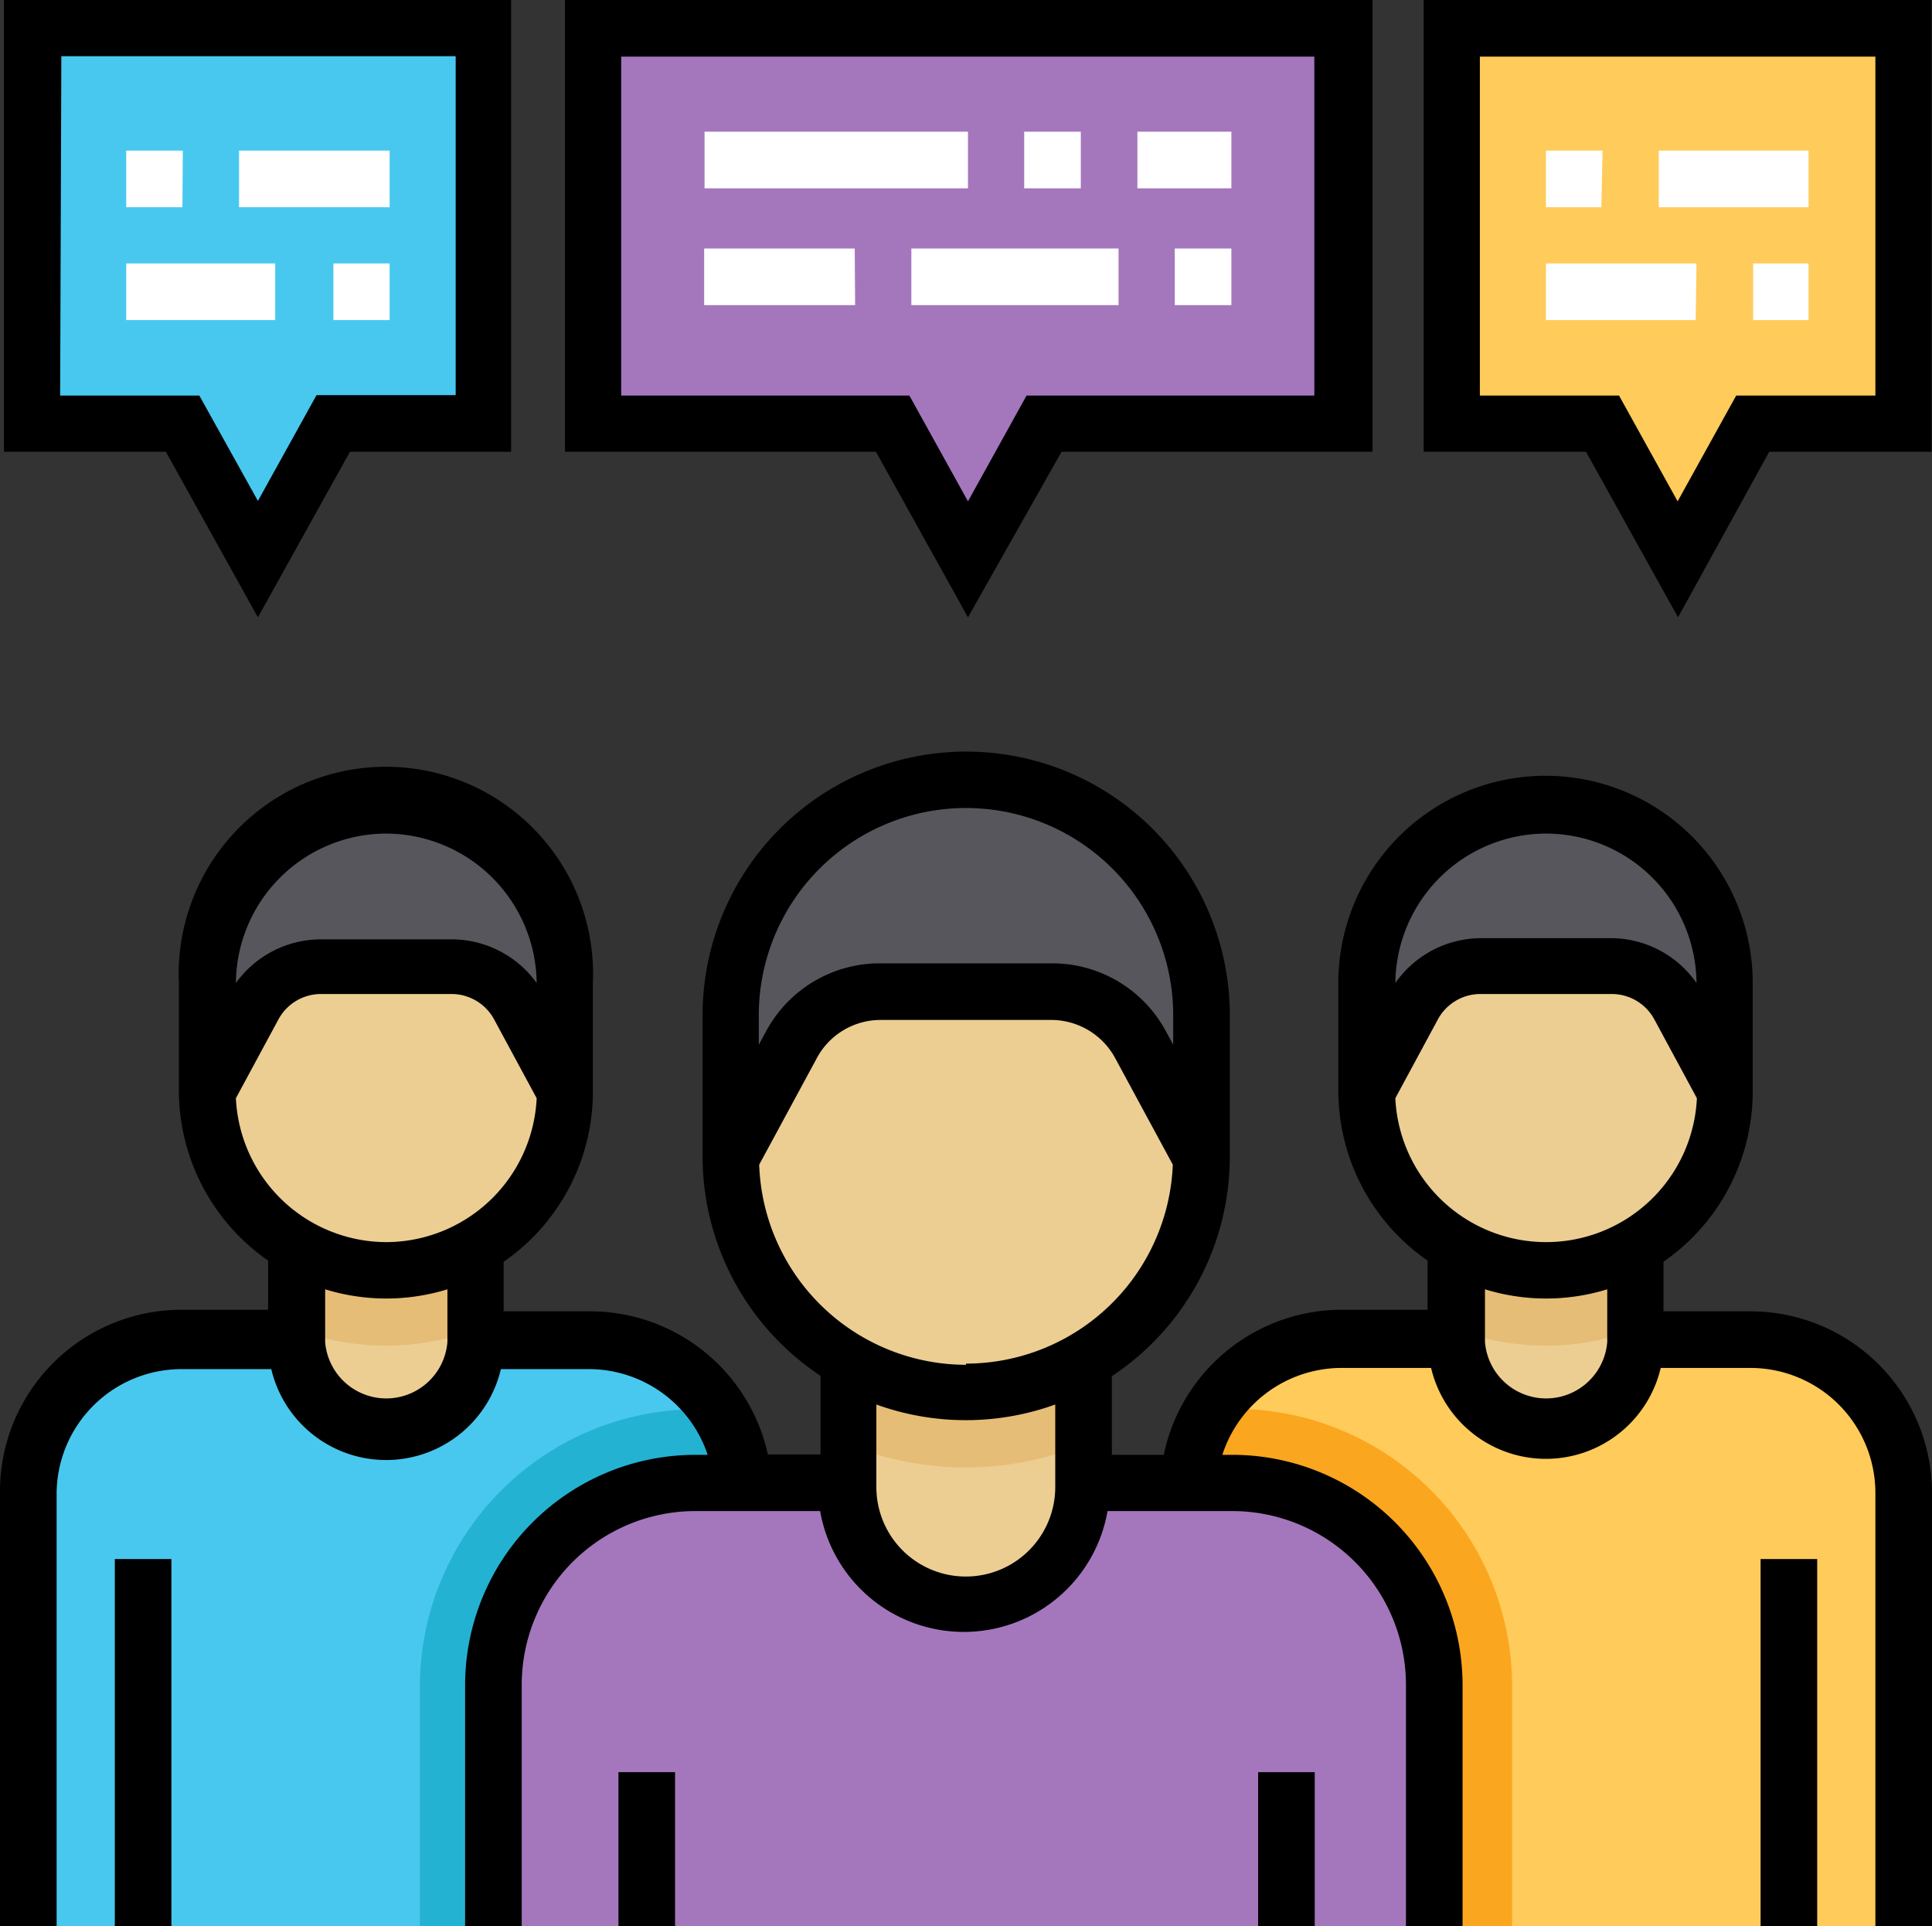 <svg xmlns="http://www.w3.org/2000/svg" viewBox="0 0 49.14 48.99"><rect x="0" y="0" width="49.14" height="48.99" fill="#333333" stroke="none"/><defs><style>.cls-1{fill:#48c8ef;}.cls-2{fill:#ffcb5a;}.cls-3{fill:#ecce93;}.cls-4{fill:#57565c;}.cls-5{fill:#e5bd76;}.cls-6{fill:#24b2d3;}.cls-7{fill:#fba61f;}.cls-8{fill:#a477bd;}.cls-9{fill:#fff;}</style></defs><title>Asset 10</title><g id="Layer_2" data-name="Layer 2"><g id="Layer_1-2" data-name="Layer 1"><path class="cls-1" d="M15,34.06H12.09v.07a2.27,2.27,0,1,1-4.55,0v-.07H4.62A3.9,3.9,0,0,0,.72,38V49h18.2V38A3.9,3.9,0,0,0,15,34.06Z"/><path class="cls-2" d="M44.52,34.06H41.59v.07a2.27,2.27,0,0,1-4.55,0v-.07H34.12a3.9,3.9,0,0,0-3.9,3.9V49h18.2V38A3.9,3.9,0,0,0,44.52,34.06Z"/><path class="cls-3" d="M12.09,30.55v3.57a2.27,2.27,0,0,1-4.55,0V30.55Z"/><path class="cls-4" d="M9.82,20.48A4.55,4.55,0,0,0,5.27,25v2.73L6.44,25.6a2,2,0,0,1,1.72-1h3.33a2,2,0,0,1,1.72,1l1.17,2.16V25A4.55,4.55,0,0,0,9.82,20.48Z"/><path class="cls-5" d="M12.09,30.55v3.26a6.46,6.46,0,0,1-4.55,0V30.55Z"/><path class="cls-3" d="M11.48,24.58H8.15a2,2,0,0,0-1.72,1L5.27,27.76a4.55,4.55,0,1,0,9.1,0L13.2,25.6A2,2,0,0,0,11.48,24.58Z"/><path class="cls-3" d="M41.59,30.55v3.57a2.27,2.27,0,0,1-4.55,0V30.55Z"/><path class="cls-3" d="M27.56,33.09v4.7a3,3,0,1,1-6,0v-4.7Z"/><path class="cls-5" d="M27.56,33.09v3.64a7.9,7.9,0,0,1-6,0V33.09Z"/><path class="cls-3" d="M26.76,25.23H22.38a2.57,2.57,0,0,0-2.26,1.34l-1.54,2.85a6,6,0,1,0,12,0L29,26.57A2.57,2.57,0,0,0,26.76,25.23Z"/><path class="cls-4" d="M24.57,19.84a6,6,0,0,0-6,6v3.59l1.54-2.85a2.57,2.57,0,0,1,2.26-1.34h4.38A2.57,2.57,0,0,1,29,26.57l1.54,2.85V25.82A6,6,0,0,0,24.57,19.84Z"/><path class="cls-6" d="M18.26,35.79A3.89,3.89,0,0,1,18.92,38V49H10.68V42.84a7.06,7.06,0,0,1,7-7Z"/><path class="cls-7" d="M38.46,42.84V49H30.22V38a3.89,3.89,0,0,1,.66-2.17h.53A7.06,7.06,0,0,1,38.46,42.84Z"/><path class="cls-8" d="M31.41,37.71H27.56v.09a3,3,0,1,1-6,0v-.09H17.73a5.13,5.13,0,0,0-5.13,5.13V49H36.54V42.84A5.13,5.13,0,0,0,31.41,37.71Z"/><path class="cls-5" d="M41.59,30.55v3.26a6.46,6.46,0,0,1-4.55,0V30.55Z"/><path class="cls-3" d="M41,24.58H37.65a2,2,0,0,0-1.72,1l-1.17,2.16a4.55,4.55,0,1,0,9.1,0L42.7,25.6A2,2,0,0,0,41,24.58Z"/><path class="cls-4" d="M39.32,20.48A4.55,4.55,0,0,0,34.77,25v2.73l1.17-2.16a2,2,0,0,1,1.72-1H41a2,2,0,0,1,1.72,1l1.17,2.16V25A4.55,4.55,0,0,0,39.32,20.48Z"/><path class="cls-1" d="M12.31.72H.81V10.78H4.65l1.92,3.45,1.92-3.45h3.83Z"/><path class="cls-2" d="M48.42.72H36.92V10.78h3.83l1.92,3.45,1.92-3.45h3.83Z"/><path class="cls-8" d="M34.15.72H15.09V10.78H22.7l1.92,3.45,1.92-3.45h7.61Z"/><path d="M15.73,45.07h1.44V49H15.73Z"/><path d="M32,45.07h1.44V49H32Z"/><path d="M44.52,33.35H42.31V32.09a5.27,5.27,0,0,0,2.27-4.33V25a5.27,5.27,0,1,0-10.54,0v2.73a5.26,5.26,0,0,0,2.27,4.33v1.25H34.12A4.63,4.63,0,0,0,29.6,37H28.28V35a6.7,6.7,0,0,0,3-5.58V25.82a6.7,6.7,0,0,0-13.41,0v3.59a6.7,6.7,0,0,0,3,5.58v2H19.53A4.63,4.63,0,0,0,15,33.35H12.81V32.09a5.26,5.26,0,0,0,2.27-4.33V25A5.27,5.27,0,1,0,4.55,25v2.73a5.27,5.27,0,0,0,2.27,4.33v1.25H4.62A4.62,4.62,0,0,0,0,38V49H1.44V38a3.18,3.18,0,0,1,3.18-3.18H6.9a3,3,0,0,0,5.84,0H15A3.19,3.19,0,0,1,18,37h-.32a5.86,5.86,0,0,0-5.85,5.85V49h1.44V42.84a4.42,4.42,0,0,1,4.41-4.41h3.18a3.71,3.71,0,0,0,7.31,0h3.18a4.42,4.42,0,0,1,4.41,4.41V49h1.44V42.84A5.86,5.86,0,0,0,31.41,37h-.32a3.19,3.19,0,0,1,3-2.21H36.4a3,3,0,0,0,5.84,0h2.28A3.18,3.18,0,0,1,47.7,38V49h1.44V38A4.62,4.62,0,0,0,44.52,33.35ZM9.82,21.2A3.84,3.84,0,0,1,13.65,25a2.67,2.67,0,0,0-2.16-1.11H8.15A2.67,2.67,0,0,0,6,25,3.83,3.83,0,0,1,9.82,21.2Zm1.56,12.93a1.56,1.56,0,0,1-3.11,0V32.79a5.28,5.28,0,0,0,3.11,0ZM9.82,31.59A3.84,3.84,0,0,1,6,27.93l1.08-2a1.23,1.23,0,0,1,1.08-.65h3.33a1.23,1.23,0,0,1,1.08.65l1.08,2A3.84,3.84,0,0,1,9.82,31.59Zm9.48-5.77a5.27,5.27,0,1,1,10.54,0v.75l-.19-.35a3.28,3.28,0,0,0-2.89-1.72H22.38a3.28,3.28,0,0,0-2.89,1.72l-.19.35Zm7.54,12a2.27,2.27,0,1,1-4.55,0V35.72a6.7,6.7,0,0,0,4.55,0Zm-2.27-3.11a5.27,5.27,0,0,1-5.26-5.09l1.45-2.68a1.84,1.84,0,0,1,1.62-1h4.38a1.85,1.85,0,0,1,1.62,1l1.45,2.68A5.27,5.27,0,0,1,24.57,34.68ZM39.32,21.2A3.83,3.83,0,0,1,43.15,25,2.66,2.66,0,0,0,41,23.86H37.65A2.67,2.67,0,0,0,35.49,25,3.84,3.84,0,0,1,39.32,21.2Zm1.56,12.93a1.56,1.56,0,0,1-3.11,0V32.79a5.28,5.28,0,0,0,3.11,0Zm-1.56-2.54a3.84,3.84,0,0,1-3.83-3.66l1.08-2a1.23,1.23,0,0,1,1.08-.65H41a1.23,1.23,0,0,1,1.08.65l1.08,2A3.84,3.84,0,0,1,39.32,31.59Z"/><path d="M44.78,39.65h1.44V49H44.78Z"/><path d="M2.92,39.65H4.36V49H2.92Z"/><path d="M6.56,15.7,8.9,11.49H13V0H.1V11.49H4.22Zm-5-14.27H11.59v8.62H8.05L6.56,12.74,5.07,10.06H1.53Z"/><path d="M36.21,0V11.49h4.13l2.34,4.21L45,11.49h4.13V0ZM47.7,10.06H44.16l-1.49,2.69-1.49-2.69H37.64V1.44H47.7Z"/><path d="M24.62,15.7,27,11.49h7.91V0H14.37V11.49h7.91ZM15.8,1.44H33.43v8.62H26.11l-1.49,2.69-1.49-2.69H15.8Z"/><path class="cls-9" d="M9.91,5.27H6.08V3.83H9.91Zm-5.27,0H3.21V3.83H4.65Z"/><path class="cls-9" d="M9.91,8.14H8.48V6.7H9.91ZM7,8.14H3.21V6.7H7Z"/><path class="cls-9" d="M46,5.27H42.19V3.83H46Zm-5.27,0H39.32V3.83h1.44Z"/><path class="cls-9" d="M46,8.14H44.59V6.7H46Zm-2.87,0H39.32V6.7h3.83Z"/><path class="cls-9" d="M31.32,4.79H28.93V3.35h2.39Zm-3.83,0H26.05V3.35h1.44Zm-2.87,0h-6.7V3.35h6.7Z"/><path class="cls-9" d="M31.32,7.76H29.88V6.32h1.44Zm-2.87,0H23.18V6.32h5.27Zm-6.7,0H17.91V6.32h3.83Z"/></g></g></svg>